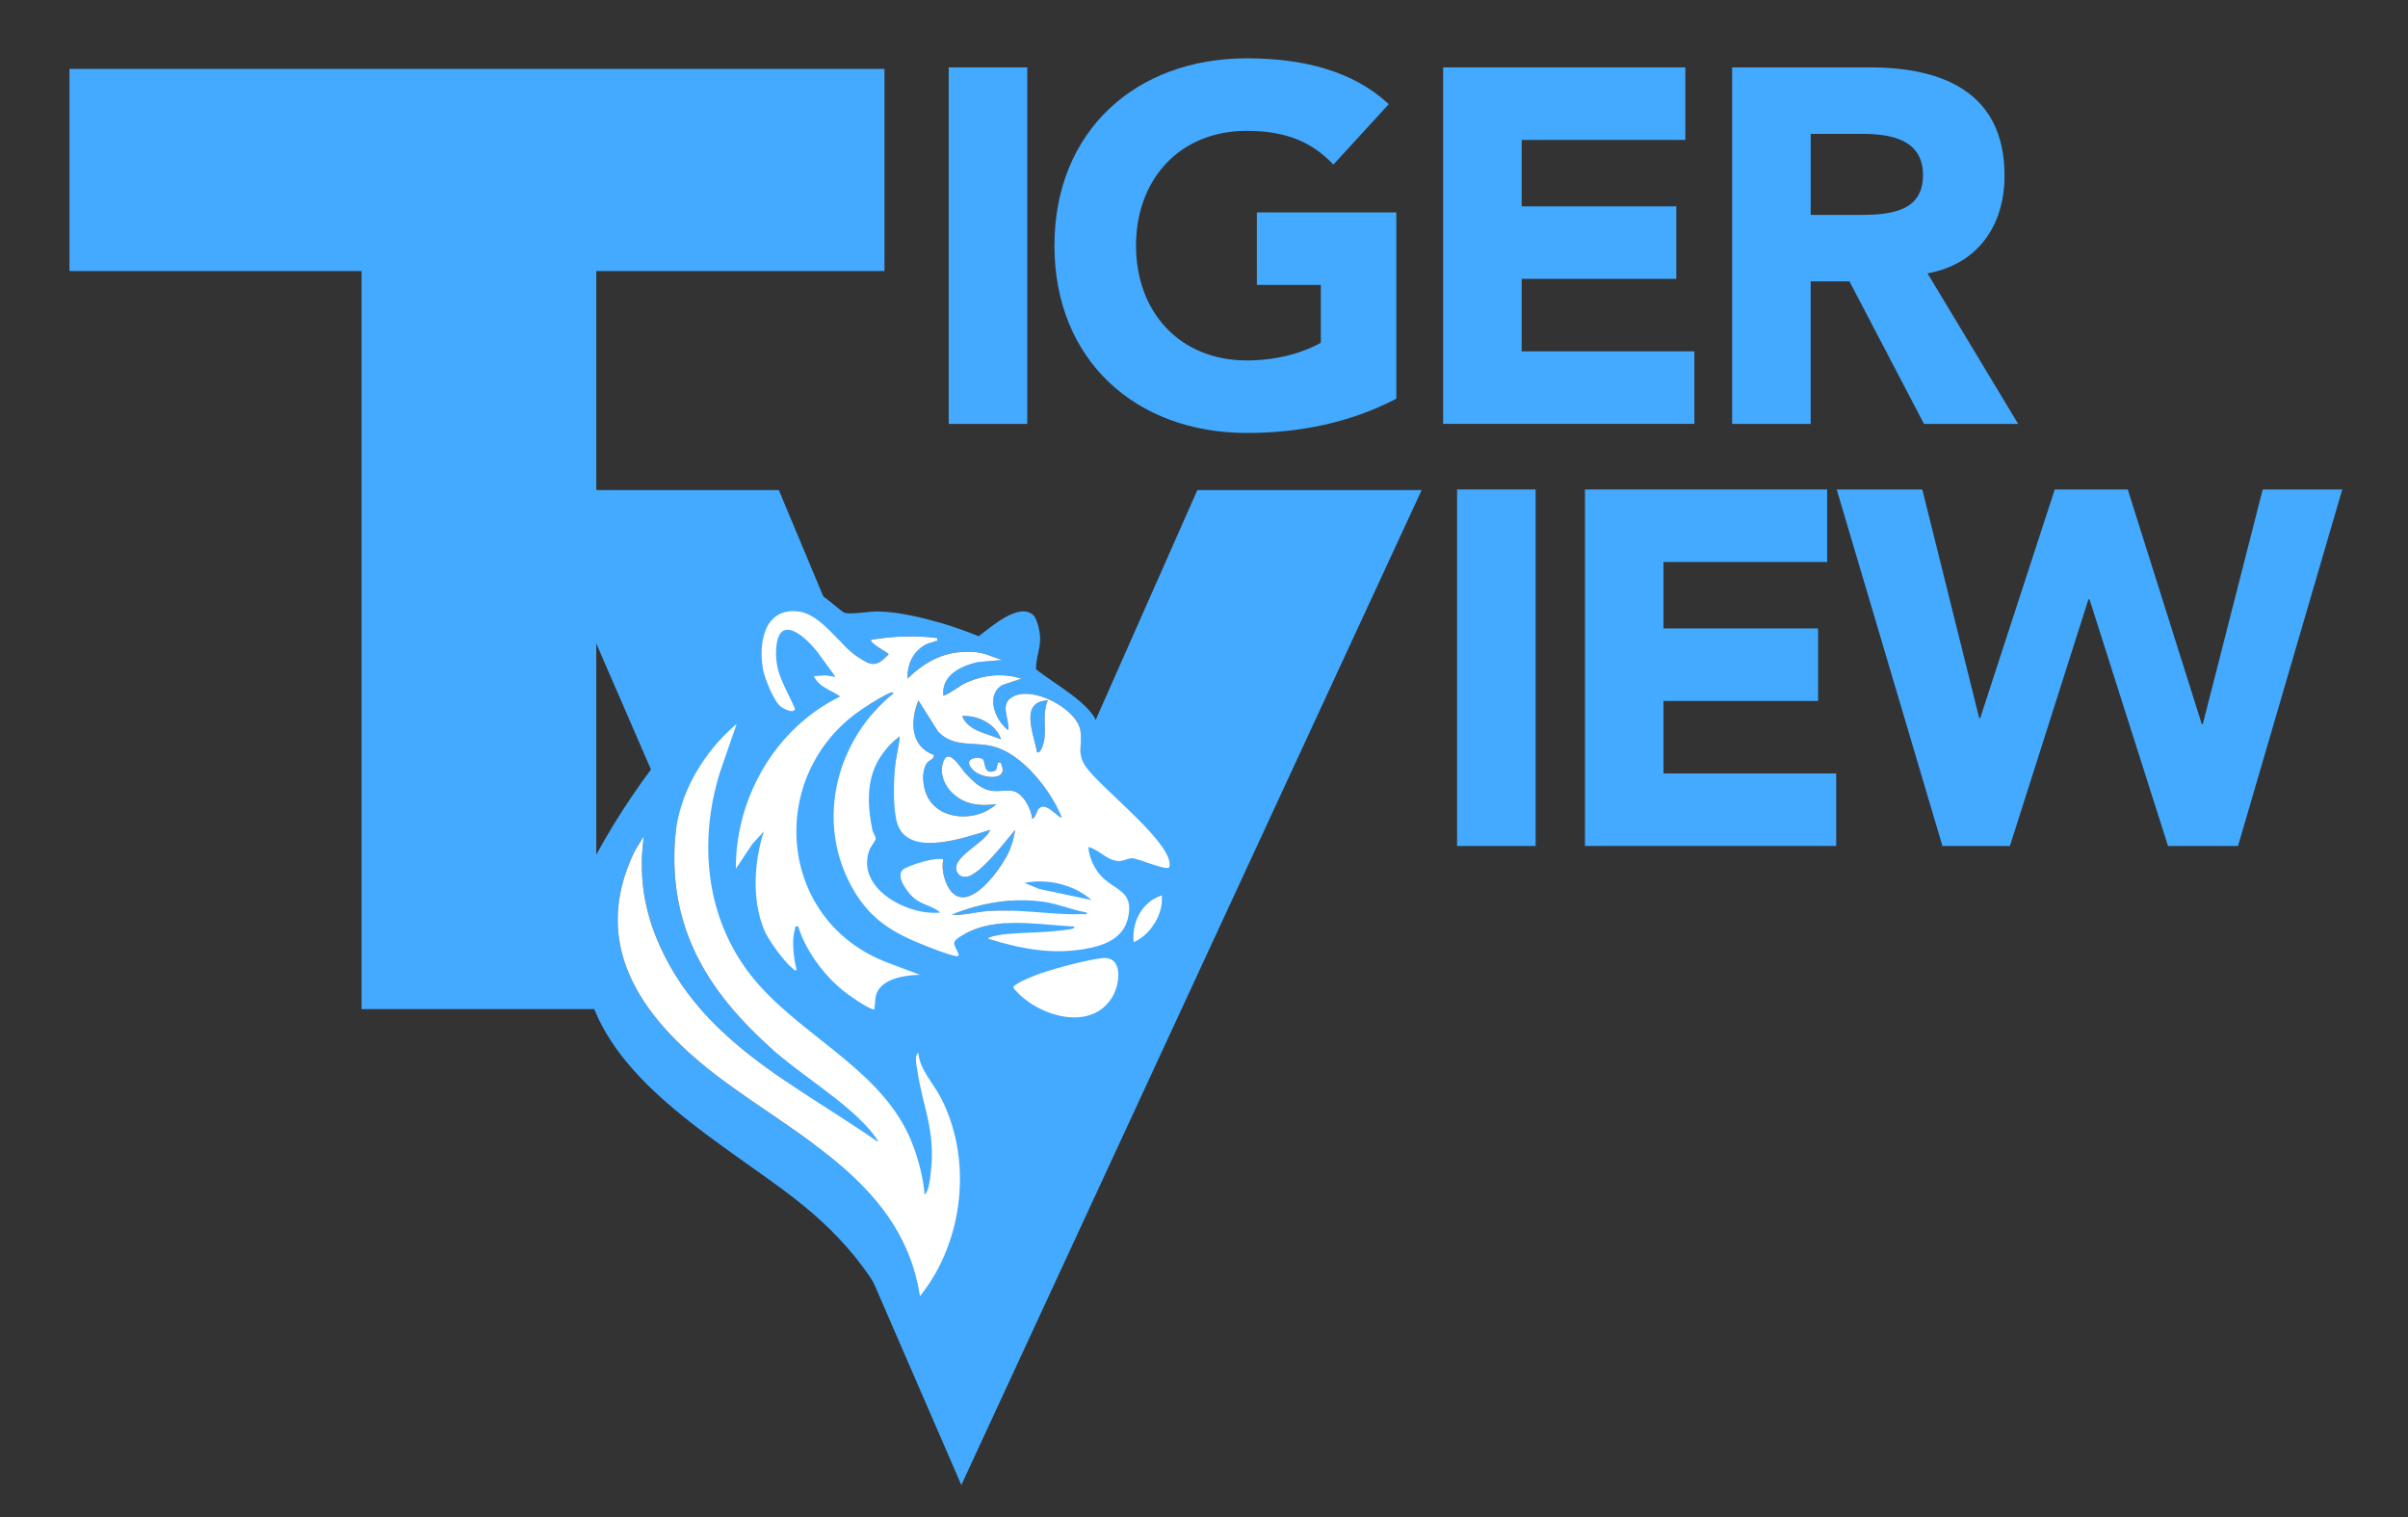 <?xml version="1.0" encoding="UTF-8"?>
<svg xmlns="http://www.w3.org/2000/svg" id="Layer_1" viewBox="0 0 1000 630">
  <rect x="0" y="0" width="1000" height="630" fill="#333333" stroke="none"/>
  <defs>
    <style>.cls-1{fill:#fff;}.cls-2{fill:#43aaff;}</style>
  </defs>
  <path class="cls-2" d="M393.98,27.99h32.62v148.05h-32.62V27.99Z"></path>
  <path class="cls-2" d="M579.87,165.58c-19.24,10.04-40.36,14.22-62.1,14.22-46.21,0-79.88-30.32-79.88-77.79s33.67-77.79,79.88-77.79c23.42,0,44.12,5.23,58.97,19.03l-23,25.09c-8.78-9.2-19.45-14.01-35.97-14.01-27.81,0-46,20.07-46,47.68s18.19,47.68,46,47.68c14.22,0,24.67-3.97,30.74-7.32v-24.05h-26.56v-30.11h57.92v77.37Z"></path>
  <path class="cls-2" d="M599.31,27.99h100.58v30.11h-67.96v27.6h64.2v30.11h-64.2v30.11h71.72v30.11h-104.34V27.99Z"></path>
  <path class="cls-2" d="M719.33,27.99h57.29c30.32,0,55.83,10.46,55.83,44.96,0,20.7-11.08,36.8-31.99,40.57l37.64,62.52h-39.1l-30.95-59.18h-16.1v59.18h-32.62V27.99ZM751.96,89.26h19.24c11.92,0,27.39-.42,27.39-16.52,0-14.85-13.38-17.15-25.3-17.15h-21.33v33.67Z"></path>
  <path class="cls-2" d="M605.09,203.28h32.62v148.05h-32.62v-148.05Z"></path>
  <path class="cls-2" d="M658.2,203.28h100.58v30.11h-67.96v27.6h64.2v30.11h-64.2v30.11h71.72v30.11h-104.34v-148.05Z"></path>
  <path class="cls-2" d="M762.75,203.28h35.55l23.63,94.93h.42l30.95-94.93h30.32l30.74,97.44h.42l24.88-97.44h33.04l-43.29,148.05h-29.07l-32.62-102.46h-.42l-32.62,102.46h-28.02l-43.91-148.05Z"></path>
  <path class="cls-2" d="M399.23,616.71L219.98,203.51h103.44l84.48,202,89.35-202h93.15l-191.17,413.2Z"></path>
  <path class="cls-2" d="M411.19,344.65c-1.85,5.29-15.72,11-13.98,16.85.57,1.9,2.01,2.7,3.92,2.62,5.53-.23,16.7-15.1,20.41-19.48-.36,2.8-1.2,5.81-2.27,8.41-2.85,6.92-17.08,27.33-24.81,16.42-2.23-3.15-3.7-8.81-2.7-12.52-1.62-1.46-15.22,2.39-17.06,4.47-2.68,3.02,2.64,9.78,5.08,11.72,3.42,2.72,7.67,3.12,10.69,5.82-13.39,1.47-35.2-9.97-29.45-25.89.53-1.46,2.66-4.03,2.67-4.87,0-.73-1.17-2.38-1.41-3.56-3.18-15.59-1.92-28.58,11.34-38.87-.29,4.22-1.55,8.44-1.93,12.64-.56,6.22-.92,17.83.97,23.63,4.68,14.31,28.22,5.75,38.53,2.6Z"></path>
  <path class="cls-2" d="M440.98,339.45c-.96,1.01-6.15-6.61-9.38-3.88-1.22,1.03-1.28,3.81-2.91,4.53-.35-4.05-3.88-10.94-8.14-11.62-2.6-.41-5.72.25-8.38-.04-4.79-.51-8.23-4.13-11.35-7.43-1.38-1.45-6.42-10.09-8.7-5.5-2.48,5,.01,10.81,3.85,14.24,5.12,4.58,11.22,5.08,17.82,4.19-7.88,7.44-23.9,7.21-28.83-3.55-1.67-3.65-2.31-9.11-.45-12.78,1.05-2.09,3.39-2.05,3.38-4.06-9.89-3.53-9.94-14.17-6.47-22.67l8.13,12.9c6.48,6.84,14.65,4.11,22.94,6.21,12.19,3.09,23.84,18.27,28.5,29.46ZM413.62,319.87c-5.1,2.46-4.3-2.92-5.32-4.41s-9.31-.96-4.27,4.27c3.67,3.81,14.88,4.8,11.85-2.14-.4-.91-.15-.98-1.45-.8l-.81,3.09Z"></path>
  <path class="cls-2" d="M451.34,378.97c.15,1.13-1.47.61-2.26.64-1.89.08-3.97.11-5.86.03-10.81-.46-21.48-1.97-32.39-1.35-5.25.3-10.57,1.96-15.85,1.65,12.07-4.89,25.45-7.29,38.47-5.43,6.14.88,11.81,3.43,17.89,4.46Z"></path>
  <path class="cls-2" d="M435.15,290.88c-2.33,5.27-.67,10.89-1.46,16.34-.1.73-1.52,6.46-3.06,5.03-1.19-7.26-7.49-20.92,4.53-21.37Z"></path>
  <path class="cls-2" d="M453.29,373.78l-21.65-4.58-6.2-2.53c9.48-1.92,20.6.66,27.85,7.11Z"></path>
  <path class="cls-2" d="M415.71,307.07c-5.6-2.53-13.48-3.29-16.18-9.71,6.51-.39,14.09,3.27,16.18,9.71Z"></path>
  <path class="cls-2" d="M473.38,330.7c-5.49-5.77-11.29-11.58-17.36-16.63-.63-4.25.42-8.75-.3-12.99-1.41-8.37-19.13-17.79-25.46-23.15-.17-4.4,1.85-8.6,1.68-13.29-.08-2.25-1.2-7.68-2.82-9.18-5.99-5.53-17.86,5.17-22.67,8.74-5.05-1.98-10.14-3.86-15.35-5.38-8.26-2.4-17.58-4.64-26.2-4.89-3.81-.11-11.33,1.39-14.15.54-1.2-.36-7.52-6.15-9.97-7.51-22.69-12.68-36.46,12.31-32.86,32.25-29.96,25.23-54.81,61.2-70.87,96.93-2.74,6.1-7.16,16.81-10.17,26.42l12.92,12.88.96,1.98c-.02-4.41.5-8.83,1.7-13.2,1.48,2.38,1.32,5.54,2.09,8.28,10.73,38.12,56.29,62.58,85.61,85.38,20.97,16.3,38.26,37.01,45.41,63.08,1.65,1.22,16.29-11.96,18.11-13.94,20.63-22.44,24.28-50.49,13.29-78.67-4.87-12.47-22.1-38.87-10.29-51.11,7.93-8.22,15.64,1.42,22.59,5.78,11.92,7.48,24.31,13.67,38.1,6.34,6.57-3.5,12.4-10.81,14.39-18,.88-3.2.47-7.91,1.45-10.21.79-1.87,4.49-4.48,5.97-6.34,3.97-5.02,7.45-10.78,8.8-17.11,1.31-6.16.85-7.29,3.45-13.39,5.28-12.41-10.09-25.27-18.04-33.62ZM382.05,538.3c-6.99-46.01-49.36-65.42-82.47-90.15-31.23-23.32-55.67-54.28-35.99-94.69l3.8-6.23c-2.68,19.05,1.01,35.79,10.03,52.47,19.1,35.34,55.54,52.5,87.12,74.47.45-.47-2.99-4.56-3.55-5.19-10.77-12.3-28.61-22.68-41.15-33.99-26.32-23.74-42.22-49.86-39.49-86.79,1.37-18.58,11.73-35.77,25.58-47.61l-6.98,20.23c-9.4,30.33-5.56,63.32,15.7,87.63,20.58,23.52,53.42,37.07,64.62,67.51,2.33,6.34,4.21,13.5,4.7,20.24,1.79-1.75,2.19-6.28,2.5-8.83,2.18-18.01-3.21-27.14-5.65-43.4-.25-1.65-1.18-5.95.55-6.71.52,6.93,6.28,12.67,9.41,18.77,13.25,25.83,9.33,59.75-8.75,82.27ZM462.23,413.49c-8.69,15.76-32.07,8.4-41.3-3.15-.23-.86.49-1.08,1.04-1.48,2.12-1.55,7.61-3.73,10.25-4.65,6.02-2.1,19.34-5.65,25.46-6.3,8.76-.93,7.5,10.26,4.56,15.59ZM470.78,391.27c-.79-8.43,3.44-16.65,11.65-19.42.94,7.53-4.76,16.56-11.65,19.42ZM485.6,360.11c-1.09,1.74-12.41-3.5-15.32-3.67-2.09-.12-3.61,1.37-6.23,1.12-4.45-.42-7.94-4.92-12.06-5.8.17,3.97,2.33,8.66,4.9,11.61,5.83,6.65,14.36,6.21,11.49,18.06-1.79,7.39-8.24,10.62-15.08,12.12-14.95,3.29-28.39.68-42.77-3.59-.99-.94,5.32-1.84,6.16-1.93,9.16-.92,18.57-.63,27.68-2.12.58-.09,1.95-.28,1.77-1.13-12.81-.65-27.4-3.36-39.85.62-2.23.71-9.82,3.92-10.04,6.2-.17,1.74,3.44,5.8,1,5.48-3.41-.45-11.82-3.89-15.4-5.34-13.2-5.37-21.87-11.58-28.67-24.44-14.45-27.33-5.54-60.37,17.82-79.36.1-.49-.62-.42-.96-.31-2.4.75-7.61,4.07-10,5.55-42.12,26.14-38.52,88.81,8.58,106.6l13.39,5.06c-5.83.04-15.57,1.47-17.93,7.65-.8,2.1-.56,3.66-.86,5.63-.11.71.32,1.34-.94.96-2.66-.79-9.94-5.82-12.3-7.78-8.11-6.72-15.39-16.48-18.49-26.54-1.69-.19-1.02.03-1.31.95-1.56,5.06-.58,12.1.66,17.19-1.1.28-1.3-.43-1.95-.96-3.29-2.65-9.6-11.29-11.32-15.24-5.43-12.49-4.5-28.69-.34-41.44l-4.8,5.23-6.85,10.31c-.1-29.73,16.54-58.44,43.38-71.57-3.9-2.75-8.73-3.71-10.99-8.43l4.87-.34,4.18.67-7.79-10.67c-4.61-5.8-15.42-15.78-16.82-1.95-1.07,10.61,3.89,16.79,7.74,25.86-.49,2.22-4.87-.06-6.03-1.02-2.9-2.4-6.58-11.68-7.25-15.42-1.94-10.76.43-25.41,14.32-24.03,9.89.98,17.11,13.74,25.08,18.96,5.73,3.75,7.68,4.26,12.77-1.12-.02-.67-8.62-4.85-7.11-6.15,9.01-1.42,18.12-1.84,27.2-.65.26,1.65-.12,1.01-.91,1.36-1.17.51-2.47.62-3.83,1.35-5.28,2.81-7.74,8.26-7.56,14.13,8.23-7.91,16.96-12.17,28.74-10.93,4,.42,7.01,2.27,10.76,3.17l-10.39.93c-7.05,1.69-15.09,5.39-14.21,13.96,3.71-1.39,6.35-4.12,10.13-5.73,7.04-3.01,14.89-3.77,22.25-1.38l-7.98,2.69c-7.05,4.3-2.78,14.8,2.49,18.67.69-4.21-3.31-10.03.98-13.26,8.07-6.08,27.8,4.31,29.07,13.64.92,6.79-1.93,9.61,2.96,15.82,7,8.87,32.39,28.72,33.98,38.6.11.7.19,1.44-.04,2.12Z"></path>
  <path class="cls-1" d="M361.96,265.62c9.01-1.42,18.12-1.84,27.2-.65.26,1.65-.12,1.01-.91,1.36-1.17.51-2.47.62-3.83,1.35-5.28,2.81-7.74,8.26-7.56,14.13,8.23-7.91,16.96-12.17,28.74-10.93,4,.42,7.01,2.27,10.76,3.17l-10.39.93c-7.05,1.69-15.09,5.39-14.21,13.96,3.71-1.39,6.35-4.12,10.13-5.73,7.04-3.01,14.89-3.77,22.25-1.38l-7.98,2.69c-7.05,4.3-2.78,14.8,2.49,18.67.69-4.21-3.31-10.03.98-13.26,8.07-6.08,27.8,4.31,29.07,13.64.92,6.79-1.93,9.61,2.96,15.82,7,8.87,32.39,28.72,33.98,38.6.11.7.19,1.44-.04,2.12-1.09,1.74-12.41-3.5-15.32-3.67-2.09-.12-3.61,1.37-6.23,1.12-4.45-.42-7.94-4.92-12.06-5.8.17,3.97,2.33,8.66,4.9,11.61,5.83,6.65,14.36,6.21,11.49,18.06-1.79,7.39-8.24,10.62-15.08,12.12-14.95,3.29-28.39.68-42.77-3.59-.99-.94,5.32-1.84,6.16-1.93,9.16-.92,18.57-.63,27.68-2.12.58-.09,1.95-.28,1.77-1.13-12.81-.65-27.4-3.36-39.85.62-2.23.71-9.82,3.92-10.04,6.2-.17,1.74,3.44,5.8,1,5.48-3.41-.45-11.82-3.89-15.4-5.34-13.2-5.37-21.87-11.58-28.67-24.44-14.45-27.33-5.54-60.37,17.82-79.36.1-.49-.62-.42-.96-.31-2.4.75-7.61,4.07-10,5.55-42.12,26.14-38.52,88.81,8.58,106.6l13.39,5.06c-5.83.04-15.57,1.47-17.93,7.65-.8,2.1-.56,3.66-.86,5.63-.11.71.32,1.34-.94.96-2.66-.79-9.94-5.82-12.3-7.78-8.11-6.72-15.39-16.48-18.49-26.54-1.69-.19-1.02.03-1.31.95-1.56,5.06-.58,12.1.66,17.19-1.1.28-1.3-.43-1.95-.96-3.29-2.65-9.6-11.29-11.32-15.24-5.43-12.49-4.5-28.69-.34-41.44l-4.8,5.23-6.85,10.31c-.1-29.73,16.54-58.44,43.38-71.57-3.9-2.75-8.73-3.71-10.99-8.43l4.87-.34,4.18.67-7.79-10.67c-4.61-5.8-15.42-15.78-16.82-1.95-1.07,10.61,3.89,16.79,7.74,25.86-.49,2.22-4.87-.06-6.03-1.02-2.9-2.4-6.58-11.68-7.25-15.42-1.94-10.76.43-25.41,14.32-24.03,9.89.98,17.11,13.74,25.08,18.96,5.73,3.75,7.68,4.26,12.77-1.12-.02-.67-8.62-4.85-7.11-6.15ZM440.98,339.45c-4.66-11.19-16.31-26.37-28.5-29.46-8.29-2.1-16.46.64-22.94-6.21l-8.13-12.9c-3.47,8.5-3.42,19.14,6.47,22.67.01,2.01-2.33,1.97-3.38,4.06-1.85,3.68-1.22,9.14.45,12.78,4.93,10.76,20.95,10.98,28.83,3.55-6.6.89-12.71.38-17.82-4.19-3.84-3.43-6.33-9.24-3.85-14.24,2.28-4.6,7.33,4.04,8.7,5.5,3.12,3.3,6.56,6.92,11.35,7.43,2.67.29,5.79-.38,8.38.04,4.26.68,7.79,7.57,8.14,11.62,1.63-.72,1.69-3.49,2.91-4.53,3.23-2.73,8.42,4.89,9.38,3.88ZM435.15,290.88c-12.01.44-5.72,14.11-4.53,21.37,1.55,1.44,2.96-4.3,3.06-5.03.79-5.46-.87-11.07,1.46-16.34ZM415.71,307.07c-2.1-6.45-9.68-10.1-16.18-9.71,2.7,6.42,10.58,7.19,16.18,9.71ZM411.19,344.65c-10.32,3.15-33.86,11.71-38.53-2.6-1.89-5.79-1.53-17.4-.97-23.63.38-4.2,1.64-8.42,1.93-12.64-13.26,10.3-14.52,23.28-11.34,38.87.24,1.17,1.41,2.83,1.41,3.56,0,.84-2.14,3.41-2.67,4.87-5.75,15.92,16.06,27.36,29.45,25.89-3.02-2.7-7.26-3.1-10.69-5.82-2.44-1.94-7.77-8.71-5.08-11.72,1.85-2.08,15.44-5.93,17.06-4.47-.99,3.7.47,9.37,2.7,12.52,7.73,10.91,21.96-9.5,24.81-16.42,1.07-2.6,1.91-5.61,2.27-8.41-3.71,4.38-14.88,19.25-20.41,19.48-1.92.08-3.36-.72-3.92-2.62-1.74-5.85,12.13-11.56,13.98-16.85ZM453.29,373.78c-7.25-6.45-18.36-9.03-27.85-7.11l6.2,2.53,21.65,4.58ZM451.34,378.97c-6.08-1.03-11.75-3.58-17.89-4.46-13.02-1.87-26.4.54-38.47,5.43,5.28.32,10.6-1.35,15.85-1.65,10.9-.62,21.58.89,32.39,1.35,1.89.08,3.97.05,5.86-.03.79-.03,2.41.49,2.26-.64Z"></path>
  <path class="cls-1" d="M383.99,496.2c1.79-1.75,2.19-6.28,2.5-8.83,2.18-18.01-3.21-27.14-5.65-43.4-.25-1.65-1.18-5.95.55-6.71.52,6.93,6.28,12.67,9.41,18.77,13.25,25.83,9.33,59.75-8.75,82.27-6.99-46.01-49.36-65.42-82.47-90.15-31.23-23.32-55.67-54.28-35.99-94.69l3.8-6.23c-2.68,19.05,1.01,35.79,10.03,52.47,19.1,35.34,55.54,52.5,87.12,74.47.45-.47-2.99-4.56-3.55-5.19-10.77-12.3-28.61-22.68-41.15-33.99-26.32-23.74-42.22-49.86-39.49-86.79,1.37-18.58,11.73-35.77,25.58-47.61l-6.98,20.23c-9.4,30.33-5.56,63.32,15.7,87.63,20.58,23.52,53.42,37.07,64.62,67.51,2.33,6.34,4.21,13.5,4.7,20.24Z"></path>
  <path class="cls-1" d="M457.67,397.9c8.76-.93,7.5,10.26,4.56,15.59-8.69,15.76-32.07,8.4-41.3-3.15-.23-.86.49-1.08,1.04-1.48,2.12-1.55,7.61-3.73,10.25-4.65,6.02-2.1,19.34-5.65,25.46-6.3Z"></path>
  <path class="cls-1" d="M482.43,371.85c.94,7.53-4.76,16.56-11.65,19.42-.79-8.43,3.44-16.65,11.65-19.42Z"></path>
  <path class="cls-1" d="M413.62,319.87l.81-3.09c1.31-.18,1.06-.11,1.45.8,3.03,6.94-8.17,5.95-11.85,2.14-5.04-5.23,3.27-5.73,4.27-4.27s.22,6.87,5.32,4.41Z"></path>
  <path class="cls-2" d="M150.16,419.08V112.56H28.85V28.62h338.46v83.94h-119.68v306.51h-97.48Z"></path>
</svg>

